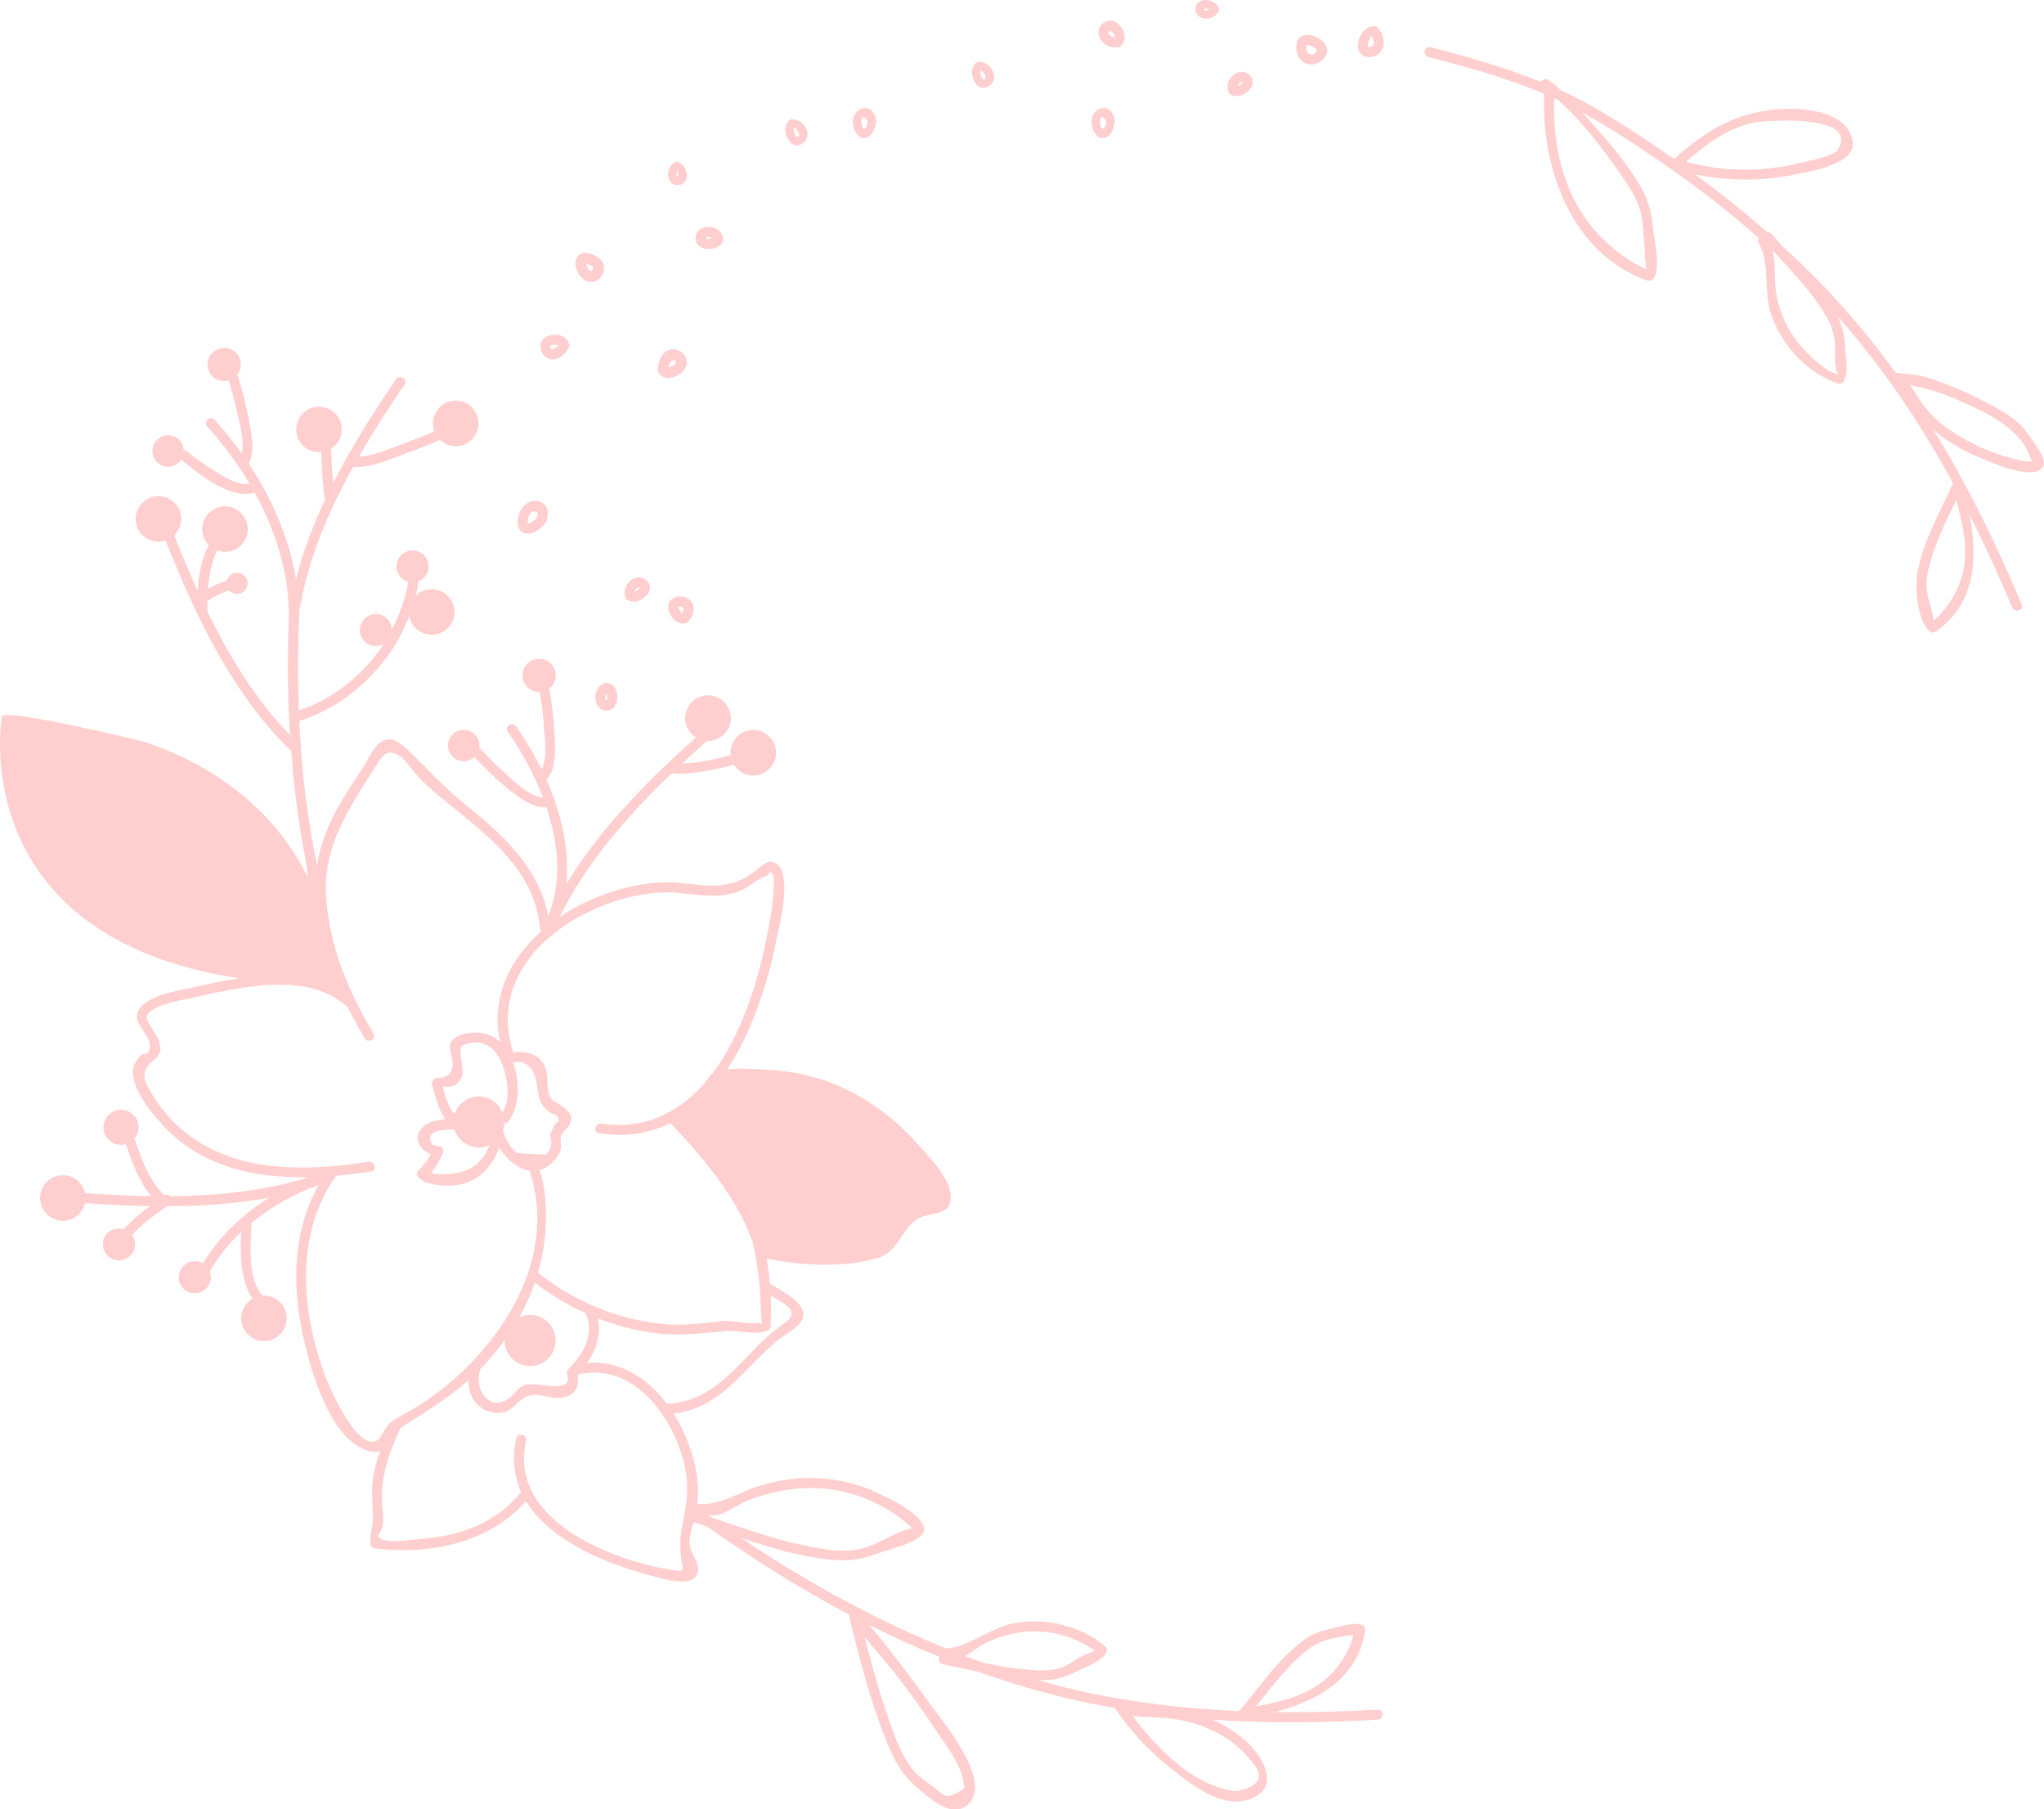 <?xml version="1.0" encoding="UTF-8" standalone="no"?><svg xmlns="http://www.w3.org/2000/svg" xmlns:xlink="http://www.w3.org/1999/xlink" fill="#000000" height="227.6" preserveAspectRatio="xMidYMid meet" version="1" viewBox="0.0 0.0 257.2 227.6" width="257.2" zoomAndPan="magnify"><defs><clipPath id="a"><path d="M 0 0 L 257.199 0 L 257.199 227.648 L 0 227.648 Z M 0 0"/></clipPath></defs><g><g clip-path="url(#a)" id="change1_1"><path d="M 139.223 15.215 C 139.195 15.543 139.012 16.379 138.66 16.145 C 138.531 16.059 138.441 15.68 138.426 15.547 C 138.414 15.461 138.41 15.371 138.402 15.285 C 138.488 14.613 138.762 14.59 139.223 15.215 Z M 138.926 17.355 C 139.762 17.23 140.137 16.23 140.25 15.461 C 140.281 15.391 140.301 15.309 140.293 15.215 C 140.301 15.117 140.281 15.039 140.254 14.973 C 140.09 14.129 139.441 13.359 138.473 13.656 C 137.551 13.938 137.203 14.961 137.391 15.828 C 137.547 16.551 138.062 17.484 138.926 17.355 Z M 123.746 9.98 C 123.512 9.973 123.277 9.078 123.422 8.836 C 123.809 8.961 124.395 10.004 123.746 9.98 Z M 124.113 10.992 C 125.953 10.355 124.926 7.828 123.332 7.793 C 123.254 7.766 123.164 7.766 123.07 7.785 C 123.059 7.785 123.047 7.781 123.035 7.781 C 122.852 7.816 122.742 7.918 122.691 8.043 C 121.762 8.984 122.676 11.492 124.113 10.992 Z M 74.609 33.891 C 74.332 34.539 73.84 33.523 73.742 33.199 C 73.875 33.223 74.051 33.262 74.156 33.309 C 74.434 33.426 74.746 33.566 74.609 33.891 Z M 75.176 35.242 C 76.047 34.676 76.328 33.441 75.594 32.656 C 75.141 32.176 74.227 31.75 73.496 31.828 C 73.402 31.809 73.309 31.82 73.207 31.855 C 73.203 31.855 73.203 31.855 73.203 31.855 C 73.199 31.855 73.195 31.859 73.195 31.859 C 73.141 31.879 73.09 31.891 73.039 31.926 C 71.34 33.07 73.406 36.391 75.176 35.242 Z M 89.258 29.797 C 89.336 29.812 89.473 29.898 89.586 29.996 C 89.355 30.07 88.973 30.059 88.824 29.984 C 88.961 29.77 89.023 29.75 89.258 29.797 Z M 90.977 30.203 C 90.98 30.172 90.973 30.145 90.973 30.113 C 90.988 30.035 90.992 29.957 90.977 29.867 C 90.621 27.973 87.16 28.133 87.555 30.266 C 87.828 31.73 90.738 31.648 90.977 30.203 Z M 156.195 10.301 C 156.531 10.262 156.312 10.449 156.156 10.574 C 156.055 10.66 155.949 10.742 155.832 10.801 C 155.805 10.812 155.77 10.82 155.738 10.828 C 155.801 10.605 155.988 10.328 156.195 10.301 Z M 154.738 11.824 C 154.746 11.836 154.762 11.836 154.77 11.84 C 154.863 11.926 154.965 11.977 155.074 11.992 C 156.41 12.535 158.496 10.684 157.289 9.484 C 155.98 8.188 154.047 9.906 154.531 11.383 C 154.52 11.535 154.578 11.691 154.738 11.824 Z M 109.188 15.215 C 109.164 15.543 108.98 16.379 108.629 16.145 C 108.5 16.059 108.41 15.68 108.391 15.547 C 108.383 15.461 108.375 15.371 108.367 15.285 C 108.457 14.613 108.73 14.59 109.188 15.215 Z M 108.895 17.355 C 109.73 17.23 110.105 16.23 110.219 15.461 C 110.25 15.391 110.266 15.309 110.262 15.215 C 110.266 15.117 110.25 15.039 110.219 14.973 C 110.055 14.129 109.406 13.359 108.438 13.656 C 107.52 13.938 107.172 14.961 107.359 15.828 C 107.512 16.551 108.031 17.484 108.895 17.355 Z M 140.055 4.137 C 140.137 4.242 140.258 4.562 140.324 4.691 C 139.961 4.676 139.395 4.406 139.48 4.098 C 139.594 3.68 139.887 3.922 140.055 4.137 Z M 140.594 5.949 C 140.719 5.973 140.859 5.949 141.004 5.844 C 141.027 5.824 141.031 5.801 141.055 5.781 C 141.098 5.742 141.129 5.699 141.16 5.652 C 142.301 4.422 140.508 1.789 138.965 2.805 C 137.184 3.973 138.906 6.281 140.594 5.949 Z M 151.566 1.117 C 151.699 1.012 151.992 1.129 152.168 1.176 C 152.086 1.234 151.996 1.285 151.953 1.293 C 151.75 1.41 151.605 1.34 151.52 1.078 C 151.488 1.141 151.504 1.152 151.566 1.117 Z M 153.234 1.562 C 153.344 1.477 153.414 1.348 153.391 1.152 C 153.391 1.145 153.383 1.137 153.383 1.129 C 153.379 1.016 153.34 0.918 153.273 0.84 C 152.777 -0.156 150.762 -0.406 150.465 0.832 C 150.059 2.516 152.559 2.848 153.234 1.562 Z M 165.648 6.223 C 165.785 6.504 165.402 6.844 165.031 6.844 C 164.367 6.844 164.32 6.129 164.426 5.621 C 164.504 5.66 164.742 5.688 164.867 5.73 C 165.086 5.812 165.539 6 165.648 6.223 Z M 164.434 8.027 C 165.484 8.383 166.855 7.605 166.996 6.465 C 167.176 5.02 164.371 3.621 163.426 4.828 C 163.402 4.852 163.379 4.871 163.355 4.898 C 163.344 4.922 163.32 4.93 163.309 4.949 C 163.289 4.98 163.289 5.012 163.277 5.039 C 163.27 5.062 163.254 5.078 163.242 5.102 C 163.234 5.133 163.238 5.16 163.23 5.191 C 163.227 5.203 163.227 5.215 163.223 5.223 C 162.926 6.316 163.266 7.633 164.434 8.027 Z M 172.789 5.699 C 172.715 5.809 172.289 6.02 172.168 5.906 C 171.941 5.707 172.398 4.758 172.621 4.562 C 172.711 4.723 172.824 5.02 172.844 5.176 C 172.867 5.344 172.891 5.551 172.789 5.699 Z M 173.43 3.59 C 173.363 3.453 173.234 3.344 173.031 3.305 C 173.004 3.301 172.98 3.312 172.957 3.309 C 172.895 3.301 172.84 3.309 172.781 3.32 C 171.133 3.336 169.98 6.43 171.719 7.086 C 172.699 7.461 173.887 6.785 174.09 5.777 C 174.219 5.129 173.98 4.102 173.43 3.59 Z M 84.832 45.332 C 85.27 45.488 84.98 45.766 84.746 45.938 C 84.629 46.027 84.266 46.152 84.137 46.215 C 84.172 45.836 84.465 45.199 84.832 45.332 Z M 82.902 46.938 C 84.09 48.613 87.355 46.512 86.191 44.758 C 85.613 43.895 84.371 43.629 83.598 44.371 C 83.133 44.824 82.719 45.746 82.801 46.473 C 82.766 46.613 82.785 46.773 82.902 46.938 Z M 85.805 77.156 C 85.785 77.141 85.766 77.129 85.75 77.086 C 85.676 76.906 85.457 76.777 85.422 76.566 C 85.379 76.309 85.344 76.277 85.684 76.328 C 86.203 76.402 86.039 76.848 85.805 77.156 Z M 84.344 75.566 C 83.48 76.59 84.891 78.77 86.18 78.406 C 86.227 78.402 86.273 78.391 86.32 78.371 C 86.344 78.363 86.367 78.367 86.391 78.355 C 86.438 78.332 86.465 78.301 86.5 78.27 C 86.508 78.266 86.512 78.262 86.52 78.258 C 86.527 78.254 86.531 78.246 86.535 78.238 C 86.566 78.211 86.594 78.188 86.617 78.156 C 87.324 77.445 87.617 76.254 86.816 75.477 C 86.18 74.855 84.934 74.871 84.344 75.566 Z M 80.34 73.898 C 80.676 73.855 80.453 74.047 80.297 74.176 C 80.195 74.258 80.094 74.34 79.973 74.398 C 79.949 74.41 79.914 74.422 79.879 74.426 C 79.941 74.203 80.133 73.926 80.34 73.898 Z M 78.883 75.422 C 78.891 75.43 78.902 75.43 78.91 75.438 C 79.004 75.523 79.105 75.574 79.219 75.59 C 80.551 76.133 82.641 74.277 81.434 73.082 C 80.125 71.785 78.191 73.504 78.672 74.98 C 78.664 75.133 78.723 75.289 78.883 75.422 Z M 66.422 65.426 C 66.469 65.074 66.609 64.684 66.895 64.461 C 67.457 64.023 67.863 64.527 67.555 65.105 C 67.371 65.328 67.168 65.531 66.914 65.676 C 66.488 65.914 66.348 65.969 66.422 65.426 Z M 68.543 65.898 C 68.551 65.887 68.551 65.875 68.559 65.863 C 68.586 65.832 68.617 65.809 68.641 65.77 C 69.18 64.82 69.066 63.465 67.871 63.086 C 66.852 62.766 65.852 63.441 65.434 64.348 C 65.082 65.117 64.875 66.441 65.754 66.965 C 66.711 67.531 67.973 66.633 68.543 65.898 Z M 69.809 43.371 C 69.922 43.363 70.156 43.418 70.285 43.422 C 70.191 43.547 70.074 43.664 69.973 43.742 C 69.816 43.859 69.055 44.156 69.258 43.562 C 69.309 43.41 69.691 43.379 69.809 43.371 Z M 69.695 45.211 C 70.355 45.133 71.203 44.523 71.496 43.84 C 71.605 43.738 71.668 43.59 71.645 43.383 C 71.637 43.352 71.617 43.328 71.609 43.297 C 71.605 43.27 71.594 43.246 71.582 43.219 C 71.176 41.668 68.277 41.73 68.012 43.363 C 67.855 44.328 68.715 45.32 69.695 45.211 Z M 100.262 17.207 C 100.027 17.199 99.789 16.309 99.934 16.062 C 100.32 16.188 100.906 17.23 100.262 17.207 Z M 100.629 18.219 C 102.469 17.582 101.441 15.055 99.844 15.02 C 99.766 14.992 99.676 14.992 99.586 15.012 C 99.574 15.012 99.562 15.008 99.551 15.012 C 99.367 15.043 99.258 15.145 99.203 15.27 C 98.277 16.211 99.188 18.719 100.629 18.219 Z M 85.316 22.16 C 85.223 22.363 85.027 21.734 85.195 21.484 C 85.27 21.629 85.363 22.062 85.316 22.16 Z M 85.652 23.23 C 86.855 22.871 86.496 20.824 85.457 20.434 C 85.348 20.344 85.195 20.301 85.012 20.367 C 85.008 20.371 85.004 20.375 85 20.375 C 84.891 20.402 84.805 20.461 84.746 20.539 C 83.562 21.332 83.996 23.723 85.652 23.23 Z M 76.348 88.074 C 76.125 88.051 76.121 87.809 76.145 87.656 C 76.152 87.586 76.238 87.441 76.328 87.324 C 76.34 87.363 76.352 87.383 76.363 87.441 C 76.391 87.578 76.457 87.941 76.348 88.074 Z M 76.672 89.336 C 78.102 89.016 77.973 86.125 76.531 85.922 C 76.516 85.918 76.5 85.926 76.484 85.926 C 76.398 85.902 76.301 85.898 76.195 85.922 C 74.293 86.32 74.539 89.812 76.672 89.336 Z M 255.262 58.039 C 254.531 58.039 253.734 57.801 253.027 57.617 C 251.047 57.094 249.117 56.301 247.324 55.309 C 245.402 54.246 243.562 52.934 242.203 51.191 C 241.426 50.195 240.961 49.27 240.312 48.445 C 242.523 48.871 244.492 49.469 246.793 50.5 C 250.172 52.016 254.352 53.945 255.574 57.805 C 255.633 57.984 255.75 58.059 255.805 58.078 C 255.746 58.062 255.598 58.039 255.262 58.039 Z M 246.676 73.109 C 246.141 74.629 245.285 76.039 244.188 77.223 C 243.922 77.508 243.629 77.852 243.301 78.078 C 243.285 77.633 243.02 76.555 243 76.477 C 242.809 75.789 242.559 75.062 242.465 74.355 C 242.262 72.832 242.664 71.406 243.121 69.953 C 243.902 67.48 245.062 65.227 246.145 62.914 C 247.086 66.246 247.859 69.727 246.676 73.109 Z M 231.559 47.008 C 230.129 47.363 227.09 44.125 226.379 43.27 C 224.934 41.547 224.012 39.469 223.574 37.266 C 223.16 35.18 223.523 33.363 223.051 31.543 C 223.176 31.66 223.301 31.773 223.426 31.891 C 225.328 33.98 227.281 35.992 228.895 38.379 C 229.867 39.809 230.684 41.188 230.867 42.914 C 230.965 43.824 230.629 47.238 231.559 47.008 Z M 231.23 18.848 C 230.684 19.707 227.336 20.289 226.297 20.543 C 224.609 20.953 222.875 21.211 221.141 21.312 C 218.09 21.492 215.09 21.117 212.148 20.359 C 214.707 18.129 217.352 16.094 220.781 15.414 C 222.363 15.102 234.117 14.348 231.23 18.848 Z M 203.988 22.012 C 205.246 23.789 206.371 25.566 206.645 27.754 C 206.781 28.879 206.863 30.016 206.934 31.148 C 206.957 31.453 207.012 33.207 207.168 33.883 C 207.141 33.867 207.129 33.867 207.098 33.852 C 206.629 33.609 206.156 33.387 205.695 33.125 C 204.125 32.223 202.695 31.09 201.434 29.793 C 196.867 25.098 195.367 18.746 195.566 12.371 C 195.715 12.438 195.867 12.496 196.016 12.566 C 199.078 15.188 201.848 18.984 203.988 22.012 Z M 255.047 54.41 C 253.891 52.812 252.105 51.773 250.398 50.855 C 248.129 49.633 245.727 48.605 243.301 47.73 C 241.57 47.109 240.297 47.117 238.516 46.863 C 236.387 43.922 234.105 41.07 231.645 38.336 C 229.344 35.777 226.891 33.371 224.367 31.039 C 223.879 30.508 223.387 29.973 222.918 29.426 C 222.891 29.395 222.863 29.383 222.836 29.359 C 222.832 29.355 222.828 29.355 222.824 29.352 C 222.762 29.305 222.703 29.266 222.641 29.246 C 222.633 29.246 222.621 29.246 222.613 29.242 C 222.555 29.23 222.496 29.219 222.434 29.227 C 222.422 29.23 222.41 29.227 222.395 29.227 C 219.48 26.648 216.43 24.23 213.285 21.934 C 217.336 22.77 221.484 22.84 225.582 21.996 C 227.523 21.602 233.734 20.754 233.109 17.637 C 232.332 13.754 226.305 13.488 223.438 13.758 C 218.145 14.258 214.57 16.527 210.676 19.973 C 210.645 19.965 210.621 19.973 210.594 19.965 C 210.496 19.898 210.406 19.824 210.309 19.758 C 205.922 16.727 201.316 13.625 196.457 11.379 C 195.922 10.887 195.371 10.422 194.785 10.043 C 194.422 9.805 194.078 10.012 193.934 10.316 C 189.43 8.492 184.723 7.156 180.031 5.934 C 179.246 5.73 178.91 6.949 179.695 7.152 C 184.598 8.43 189.625 9.801 194.309 11.82 C 193.883 21.047 197.773 32.016 207.332 35.309 C 207.547 35.383 207.785 35.289 207.945 35.145 C 209.105 34.094 208.129 30.078 208.008 28.754 C 207.801 26.578 207.352 24.941 206.188 23.035 C 204.422 20.145 202.152 17.52 199.879 15.027 C 199.629 14.75 199.367 14.457 199.109 14.168 C 202.754 16.176 206.273 18.504 209.672 20.852 C 213.73 23.656 217.621 26.699 221.324 29.953 C 221.207 30.145 221.18 30.387 221.305 30.598 C 222.738 32.996 221.906 36.602 222.805 39.355 C 223.438 41.285 224.465 43.066 225.836 44.566 C 227.289 46.156 229.223 47.59 231.301 48.254 C 231.492 48.316 231.785 48.258 231.914 48.094 C 232.719 47.062 232.242 44.918 232.18 43.727 C 232.098 42.23 231.859 41.066 231.207 39.766 C 236.918 46.211 241.668 53.289 245.746 60.773 C 245.734 60.785 245.73 60.805 245.723 60.816 C 244.133 64.465 242.062 67.898 241.297 71.879 C 240.914 73.852 241.219 78.203 242.906 79.488 C 243.066 79.613 243.379 79.605 243.543 79.488 C 248.641 75.914 248.895 70.211 247.836 64.773 C 249.754 68.574 251.539 72.453 253.184 76.402 C 253.492 77.145 254.715 76.816 254.402 76.066 C 251.219 68.426 247.582 61.035 243.281 54.051 C 243.406 54.164 243.523 54.289 243.652 54.395 C 245.523 55.883 247.66 57.02 249.879 57.895 C 251.02 58.348 256.477 60.699 257.172 58.473 C 257.469 57.508 255.566 55.137 255.047 54.41 Z M 156.723 220.719 C 157.641 221.797 160.398 224.156 155.953 225.27 C 155.348 225.422 154.258 225.133 153.656 224.953 C 149.219 223.633 145.344 219.633 142.52 215.836 C 143.082 215.949 143.68 215.988 144.449 216 C 147.16 216.047 149.809 216.414 152.289 217.566 C 153.887 218.309 155.574 219.367 156.723 220.719 Z M 163.137 208.766 C 164.332 207.633 165.484 206.688 167.074 206.258 C 167.848 206.055 168.66 205.91 169.445 205.781 C 169.648 205.746 169.98 205.742 170.266 205.707 C 170.195 206.027 170.137 206.359 170.039 206.617 C 169.52 207.969 168.746 209.227 167.777 210.301 C 165.23 213.113 161.613 214.012 158.031 214.668 C 159.664 212.645 161.215 210.578 163.137 208.766 Z M 113.203 211.266 C 114.828 213.418 116.418 215.605 117.895 217.863 C 118.988 219.539 120.945 221.977 121.184 224.027 C 121.309 225.129 121.746 224.797 120.355 225.566 C 118.898 226.375 118.621 225.66 117.387 224.75 C 116.32 223.961 115.305 223.293 114.539 222.207 C 113.039 220.074 112.207 217.395 111.387 214.949 C 110.387 211.973 109.566 208.949 108.793 205.914 C 110.223 207.746 111.867 209.496 113.203 211.266 Z M 123.879 206.766 C 126.5 205.473 129.473 204.898 132.371 205.402 C 133.957 205.68 135.508 206.27 136.883 207.105 C 137.121 207.25 137.5 207.43 137.77 207.641 C 137.551 207.703 137.297 207.895 137.133 207.934 C 135.84 208.242 134.715 209.434 133.414 209.84 C 131.824 210.34 129.934 210.105 128.301 209.945 C 126.789 209.797 125.32 209.516 123.863 209.199 C 123.051 208.914 122.234 208.637 121.43 208.332 C 122.254 207.898 123.098 207.148 123.879 206.766 Z M 85.691 195.922 C 85.812 197.238 86.5 197.816 84.508 197.492 C 76.699 196.234 63.957 191.145 66.195 181.254 C 66.375 180.461 65.156 180.121 64.977 180.914 C 64.395 183.484 64.691 185.723 65.574 187.68 C 63.461 190.348 60.578 192.023 57.297 192.887 C 55.746 193.297 54.141 193.527 52.539 193.645 C 51.438 193.723 48.98 194.121 48.02 193.617 C 47.164 193.168 47.844 193.168 48.109 192.074 C 48.375 190.973 48.078 189.742 48.055 188.625 C 47.988 185.379 49.059 182.586 50.367 179.68 C 50.441 179.621 50.504 179.551 50.586 179.5 C 53.5 177.652 56.352 175.938 58.938 173.645 C 58.914 175.641 60.004 177.48 62.324 177.723 C 63.926 177.887 64.461 177.082 65.539 176.145 C 67.254 174.652 68.992 176.215 70.973 175.777 C 71.883 175.578 72.488 175.09 72.707 174.156 C 72.809 173.73 72.695 173.375 72.688 172.957 C 72.688 172.941 72.684 172.941 72.684 172.926 C 79.398 171.332 84.23 177.633 85.914 183.457 C 86.801 186.523 86.496 188.891 85.84 191.938 C 85.535 193.355 85.562 194.504 85.691 195.922 Z M 47.547 181.145 C 45.145 182.754 41.73 175.18 41.027 173.352 C 37.91 165.227 37.012 155.312 42.305 147.906 C 43.789 147.773 45.266 147.59 46.703 147.367 C 47.504 147.242 47.164 146.023 46.367 146.148 C 37.746 147.488 27.918 147.637 21.434 140.703 C 20.621 139.836 19.898 138.887 19.273 137.875 C 18.352 136.387 17.504 135.047 18.98 133.68 C 19.91 132.82 20.402 132.688 20.07 131.16 C 19.887 130.309 18.395 128.57 18.457 127.984 C 18.621 126.398 23.555 125.691 24.926 125.375 C 30.535 124.09 39.156 122.207 43.785 126.773 C 44.449 128.098 45.152 129.395 45.902 130.637 C 46.32 131.332 47.414 130.695 46.992 129.996 C 46.266 128.797 45.586 127.559 44.953 126.293 C 44.934 126.184 44.891 126.078 44.793 125.977 C 44.793 125.977 44.789 125.977 44.789 125.977 C 42.789 121.887 41.363 117.48 41.043 112.941 C 40.586 106.531 43.836 101.812 47.125 96.645 C 48.023 95.234 48.637 93.965 50.324 95.145 C 51.062 95.656 51.641 96.59 52.227 97.266 C 53.859 99.133 55.84 100.609 57.762 102.172 C 62.574 106.082 67.34 110.211 67.938 116.781 C 67.953 116.934 68.02 117.051 68.102 117.145 C 64.102 120.695 61.746 125.574 62.922 131.086 C 62.367 130.559 61.711 130.172 60.961 130 C 59.805 129.734 57.449 129.914 56.75 131.109 C 56.328 131.832 56.867 132.645 56.945 133.422 C 57.039 134.387 56.832 135.191 55.793 135.531 C 55.367 135.672 55.086 135.492 54.648 135.73 C 54.402 135.859 54.285 136.18 54.355 136.441 C 54.734 137.844 55.164 139.543 56 140.797 C 54.773 140.895 53.602 141.211 52.977 142.039 C 51.953 143.402 52.949 144.688 54.23 145.215 C 53.805 145.945 53.332 146.633 52.66 147.18 C 52.441 147.359 52.438 147.719 52.562 147.945 C 53.25 149.199 56.168 149.227 57.32 149.094 C 60.188 148.773 61.891 146.82 62.844 144.367 C 63.695 145.793 65.105 147.059 66.633 147.266 C 70.512 158.887 62.238 170.648 52.926 176.68 C 51.898 177.348 50.754 177.871 49.727 178.547 C 49.617 178.566 49.527 178.637 49.445 178.738 C 49.34 178.812 49.23 178.875 49.129 178.953 C 48.516 179.426 47.969 180.863 47.547 181.145 Z M 39.758 112.738 C 39.758 112.754 39.758 112.77 39.758 112.785 C 39.754 112.777 39.754 112.766 39.75 112.758 C 39.754 112.754 39.754 112.746 39.758 112.738 Z M 63.25 142.281 C 63.371 141.965 63.445 141.633 63.465 141.289 C 63.633 141.324 63.816 141.281 63.969 141.09 C 65.371 139.328 65.496 136.156 64.543 133.637 C 64.793 133.59 65.047 133.562 65.281 133.586 C 67.18 133.773 67.488 135.668 67.695 137.316 C 67.852 138.582 68.176 139.137 69.164 139.918 C 69.516 140.191 70.121 140.199 70.246 140.688 C 70.426 141.379 69.98 140.98 69.727 141.617 C 69.586 141.969 69.359 142.348 69.207 142.703 C 69.145 142.859 69.312 143.023 69.277 143.16 C 69.52 143.867 69.324 144.566 68.699 145.254 C 67.512 145.191 66.324 145.129 65.137 145.066 C 64.355 144.656 63.578 143.27 63.359 142.441 C 63.34 142.367 63.285 142.336 63.25 142.281 Z M 58.066 131.637 C 58.465 131.211 59.652 131.113 60.172 131.156 C 61.836 131.297 62.754 132.68 63.285 134.133 C 63.879 135.762 64.254 138.355 63.227 139.945 C 62.598 138.379 60.855 137.551 59.234 138.094 C 58.23 138.434 57.512 139.227 57.211 140.164 C 56.383 139.336 56.035 137.926 55.727 136.703 C 56.211 136.66 56.773 136.793 57.238 136.527 C 57.652 136.285 57.918 135.941 58.098 135.496 C 58.512 134.461 57.625 132.109 58.066 131.637 Z M 55.719 145.148 C 55.891 144.828 55.762 144.281 55.34 144.223 C 55.148 144.191 54.434 144.094 54.34 143.922 C 53.34 142.121 56.051 142.133 56.711 142.098 C 56.875 142.09 57.039 142.109 57.203 142.109 C 57.207 142.129 57.207 142.145 57.215 142.164 C 57.781 143.848 59.602 144.754 61.285 144.188 C 61.406 144.145 61.512 144.086 61.625 144.031 C 60.422 147.008 58.309 147.852 54.859 147.684 C 54.637 147.672 54.43 147.582 54.223 147.5 C 54.863 147.039 55.352 145.816 55.719 145.148 Z M 83.09 112.281 C 86.273 112.105 89.391 113.234 92.535 112.289 C 94.016 111.848 95.082 110.703 96.445 110.168 C 96.969 109.961 96.645 109.52 97.098 109.863 C 97.562 110.223 97.34 111.258 97.336 111.812 C 97.336 112.156 97.309 112.488 97.281 112.832 C 97.145 114.461 96.844 116.086 96.527 117.688 C 95.539 122.648 94.047 127.625 91.586 132.062 C 90.988 133.141 90.324 134.16 89.602 135.109 C 89.543 135.145 89.484 135.18 89.434 135.242 C 89.414 135.262 89.398 135.285 89.379 135.309 C 89.371 135.316 89.359 135.328 89.352 135.34 C 89.027 135.727 88.68 136.172 88.312 136.645 C 85.109 140.098 80.898 142.148 75.695 141.34 C 74.898 141.215 74.555 142.434 75.359 142.559 C 78.82 143.098 81.801 142.562 84.355 141.281 C 88.395 145.52 92.773 150.656 94.727 156.309 C 95.07 157.848 95.328 159.406 95.496 160.973 C 95.641 162.344 95.738 163.719 95.742 165.098 C 95.758 165.344 95.773 165.59 95.789 165.836 C 95.906 166.598 95.816 166.766 95.516 166.34 C 94.816 166.73 91.973 166.078 91.105 166.168 C 88.43 166.457 86.031 166.816 83.344 166.547 C 77.734 165.992 72.27 163.719 67.863 160.227 C 67.805 160.18 67.738 160.156 67.676 160.133 C 68.016 158.957 68.297 157.766 68.461 156.535 C 68.863 153.52 68.84 150.148 67.918 147.195 C 67.922 147.191 67.926 147.195 67.93 147.191 C 69.098 146.832 70.238 145.762 70.566 144.562 C 70.703 144.047 70.453 143.449 70.555 143.027 C 70.742 142.25 71.562 141.965 71.758 141.285 C 71.977 140.523 71.914 140.23 71.328 139.641 C 70.207 138.516 69.18 138.848 68.941 137.012 C 68.824 136.117 68.93 135.129 68.602 134.27 C 67.949 132.57 66.223 132.172 64.59 132.379 C 62.082 124.863 66.691 118.551 73.293 115.105 C 76.293 113.535 79.695 112.469 83.09 112.281 Z M 71.352 172.852 C 72.242 175.531 67.383 173.738 65.996 174.227 C 65.18 174.516 64.832 175.285 64.203 175.785 C 61.703 177.766 59.578 174.902 60.418 172.32 C 60.43 172.289 60.422 172.266 60.43 172.234 C 61.547 171.098 62.574 169.883 63.504 168.598 C 63.5 168.953 63.539 169.309 63.66 169.664 C 64.223 171.348 66.047 172.25 67.727 171.688 C 69.41 171.117 70.316 169.297 69.75 167.613 C 69.184 165.934 67.363 165.027 65.68 165.594 C 65.559 165.633 65.453 165.695 65.344 165.746 C 66.121 164.348 66.785 162.887 67.305 161.371 C 69.258 162.879 71.387 164.156 73.633 165.176 C 74.941 167.691 73.375 170.43 71.516 172.234 C 71.359 172.387 71.285 172.641 71.352 172.852 Z M 99.539 164.883 C 99.863 165.879 98.758 166.363 98.129 166.852 C 96.957 167.754 95.945 168.664 94.906 169.746 C 91.707 173.098 88.809 176.387 83.914 176.598 C 81.469 173.348 77.992 171.09 73.863 171.457 C 75.055 169.793 75.676 167.777 75.211 165.84 C 77.48 166.727 79.852 167.363 82.277 167.688 C 85.328 168.094 88.164 167.754 91.191 167.457 C 92.793 167.301 95.16 168.039 96.668 167.348 C 96.871 167.254 96.973 167.008 96.98 166.801 C 97.035 165.555 97.035 164.285 96.977 163.012 C 97.832 163.484 99.355 164.305 99.539 164.883 Z M 90.344 190.562 C 91.551 190.305 92.91 189.223 94.098 188.762 C 95.141 188.355 96.207 188.023 97.293 187.762 C 100.652 186.961 104.148 186.992 107.457 188.012 C 109.711 188.703 111.859 189.828 113.703 191.305 C 114.094 191.613 114.469 191.945 114.824 192.297 C 114.781 192.289 114.738 192.285 114.691 192.293 C 112.605 192.711 110.621 194.23 108.523 194.789 C 106.242 195.395 103.785 194.926 101.508 194.477 C 97.398 193.672 93.562 192.23 89.645 190.941 C 89.496 190.836 89.34 190.73 89.191 190.621 C 89.586 190.641 89.977 190.637 90.344 190.562 Z M 173.355 215.066 C 169.031 215.324 164.711 215.438 160.398 215.383 C 165.719 213.973 170.82 211.27 171.766 205.184 C 171.809 204.906 171.738 204.613 171.477 204.469 C 170.539 203.945 168.668 204.637 167.723 204.828 C 166.156 205.148 165.051 205.539 163.77 206.535 C 160.68 208.934 158.57 212.137 156.078 215.066 C 156 215.113 155.934 215.18 155.898 215.258 C 148.793 214.945 141.723 214.109 134.734 212.453 C 133.375 212.129 132.039 211.734 130.695 211.355 C 130.898 211.359 131.102 211.371 131.305 211.367 C 132.855 211.332 134.008 211.004 135.367 210.312 C 136.473 209.754 138.762 209.023 139.266 207.762 C 139.344 207.566 139.254 207.281 139.102 207.148 C 137.441 205.66 135.191 204.699 133.031 204.254 C 131.18 203.867 129.277 203.867 127.418 204.23 C 124.59 204.781 121.801 207.258 119.047 207.367 C 109.988 203.699 101.391 198.945 93.25 193.461 C 96.773 194.633 100.309 195.727 104.078 196.168 C 106.484 196.453 108.266 196.25 110.496 195.406 C 111.711 194.949 115.672 194.047 116.199 192.777 C 117.02 190.793 111.172 188.129 109.953 187.594 C 107.113 186.352 104.008 185.785 100.91 185.957 C 99.117 186.055 97.336 186.383 95.613 186.902 C 92.945 187.707 90.57 189.48 87.73 189.176 C 87.824 188.387 87.871 187.594 87.812 186.785 C 87.641 184.34 86.895 181.934 85.828 179.734 C 85.512 179.078 85.152 178.434 84.762 177.816 C 90.59 177.18 93.34 172.484 97.629 168.793 C 98.574 167.98 100.883 166.938 101.086 165.516 C 101.324 163.797 98.223 162.332 97.16 161.656 C 97.062 161.598 96.969 161.57 96.875 161.566 C 96.789 160.484 96.652 159.402 96.477 158.328 C 100.895 159.215 106.211 159.535 110.547 158.227 C 113.355 157.375 113.449 153.895 116.254 152.988 C 117.766 152.496 119.516 152.797 119.633 150.73 C 119.766 148.32 116.668 145.258 115.172 143.602 C 112.715 140.879 109.68 138.57 106.371 136.984 C 103.359 135.543 100.059 134.754 96.727 134.586 C 95.32 134.516 93.25 134.301 91.508 134.547 C 94.707 129.699 96.633 123.512 97.699 118.25 C 98.094 116.301 100.148 108.617 96.883 108.379 C 96.668 108.359 96.574 108.523 96.398 108.57 C 96.008 108.676 94.715 109.91 94.047 110.277 C 93.039 110.836 92.16 111.133 91.055 111.309 C 88.691 111.691 86.383 110.973 84.016 110.988 C 80.426 111.012 76.84 112.012 73.609 113.535 C 72.496 114.062 71.434 114.676 70.426 115.352 C 73.73 108.602 79.008 102.57 84.566 97.258 C 85.125 97.387 85.777 97.336 86.312 97.301 C 88.348 97.172 90.363 96.723 92.34 96.199 C 92.344 96.203 92.348 96.207 92.348 96.215 C 93.188 97.555 94.957 97.965 96.301 97.125 C 97.645 96.285 98.055 94.516 97.215 93.176 C 96.375 91.828 94.605 91.422 93.262 92.262 C 92.297 92.863 91.828 93.941 91.941 95 C 90.094 95.492 88.211 95.918 86.312 96.035 C 86.168 96.047 85.992 96.055 85.828 96.066 C 86.875 95.09 87.926 94.129 88.973 93.203 C 89.531 93.227 90.102 93.09 90.609 92.773 C 91.953 91.934 92.363 90.164 91.523 88.82 C 90.684 87.477 88.914 87.066 87.57 87.906 C 86.227 88.746 85.82 90.516 86.66 91.859 C 86.898 92.242 87.215 92.539 87.574 92.762 C 81.613 98.086 75.48 104.246 71.25 111.215 C 71.707 106.84 70.605 102.258 68.754 98.082 C 70.102 96.66 69.852 93.977 69.762 92.203 C 69.668 90.391 69.457 88.578 69.156 86.789 C 69.145 86.727 69.117 86.684 69.094 86.633 C 69.801 86.105 70.141 85.184 69.844 84.301 C 69.473 83.199 68.281 82.605 67.18 82.977 C 66.078 83.348 65.488 84.539 65.855 85.641 C 66.16 86.551 67.027 87.074 67.938 87.039 C 67.938 87.066 67.93 87.094 67.934 87.125 C 68.168 88.508 68.332 89.902 68.438 91.297 C 68.539 92.672 68.934 95.344 68.145 96.777 C 67.203 94.852 66.117 93.031 64.969 91.395 C 64.504 90.73 63.41 91.363 63.879 92.031 C 65.578 94.453 67.168 97.309 68.324 100.332 C 66.551 100.176 64.531 98.148 63.414 97.137 C 62.402 96.223 61.426 95.262 60.512 94.246 C 60.445 94.172 60.367 94.117 60.293 94.086 C 60.34 93.781 60.34 93.469 60.234 93.156 C 59.887 92.117 58.762 91.559 57.723 91.906 C 56.684 92.258 56.125 93.383 56.473 94.422 C 56.824 95.457 57.949 96.016 58.984 95.668 C 59.266 95.574 59.5 95.418 59.703 95.23 C 60.938 96.59 62.27 97.883 63.691 99.043 C 65.059 100.16 66.875 101.645 68.766 101.574 C 70.289 106.121 70.73 110.953 68.984 115.254 C 67.801 108.965 63.109 104.883 58.203 100.91 C 55.625 98.824 53.613 96.465 51.219 94.246 C 50.324 93.422 49.309 92.605 48.109 93.246 C 47.02 93.828 46.371 95.473 45.75 96.438 C 44.672 98.109 43.543 99.746 42.566 101.48 C 41.25 103.824 40.262 106.273 39.898 108.91 C 39.164 105.305 38.598 101.668 38.207 98.008 C 37.945 95.582 37.785 93.148 37.668 90.715 C 43.969 88.672 49.129 83.676 51.5 77.5 C 51.598 78.047 51.855 78.57 52.273 78.996 C 53.383 80.125 55.199 80.141 56.332 79.031 C 57.461 77.922 57.477 76.105 56.367 74.977 C 55.258 73.848 53.441 73.828 52.312 74.938 C 52.434 74.449 52.535 73.957 52.621 73.457 C 52.641 73.344 52.625 73.238 52.594 73.145 C 53.406 72.852 53.984 72.086 53.945 71.176 C 53.895 70.055 52.945 69.191 51.828 69.242 C 50.711 69.289 49.844 70.238 49.895 71.355 C 49.934 72.254 50.562 72.965 51.383 73.191 C 51.016 75.309 50.285 77.32 49.305 79.199 C 49.27 78.156 48.461 77.289 47.398 77.242 C 46.281 77.191 45.332 78.055 45.281 79.172 C 45.23 80.289 46.094 81.238 47.215 81.289 C 47.613 81.309 47.969 81.18 48.289 80.996 C 45.773 84.855 42.012 87.867 37.621 89.371 C 37.457 85.074 37.488 80.773 37.688 76.473 C 37.742 76.402 37.789 76.316 37.809 76.203 C 38.832 70.184 41.359 64.285 44.438 58.73 C 44.441 58.734 44.445 58.734 44.449 58.734 C 46.781 58.871 49.168 57.727 51.316 56.945 C 52.688 56.449 54.043 55.91 55.391 55.352 C 56.328 56.234 57.773 56.406 58.902 55.68 C 60.234 54.824 60.621 53.051 59.762 51.719 C 58.906 50.387 57.133 50 55.801 50.855 C 54.637 51.605 54.195 53.051 54.672 54.293 C 53.449 54.793 52.223 55.277 50.98 55.727 C 49.199 56.375 47.113 57.348 45.152 57.465 C 46.973 54.293 48.949 51.238 50.918 48.359 C 51.379 47.684 50.285 47.051 49.828 47.719 C 47.055 51.77 44.262 56.164 41.914 60.766 C 41.793 59.332 41.707 57.898 41.656 56.461 C 41.668 56.453 41.68 56.449 41.688 56.441 C 43.02 55.586 43.406 53.812 42.551 52.48 C 41.691 51.148 39.918 50.762 38.586 51.617 C 37.254 52.477 36.867 54.25 37.723 55.582 C 38.324 56.516 39.375 56.973 40.41 56.871 C 40.484 58.723 40.598 60.57 40.785 62.414 C 40.801 62.566 40.867 62.68 40.949 62.773 C 39.391 66.066 38.102 69.445 37.246 72.883 C 36.43 67.742 34.23 62.73 31.312 58.328 C 32.145 56.691 31.609 54.383 31.293 52.691 C 30.961 50.926 30.516 49.172 29.98 47.453 C 29.945 47.34 29.883 47.254 29.812 47.188 C 30.379 46.5 30.488 45.516 29.98 44.73 C 29.352 43.75 28.051 43.469 27.074 44.098 C 26.098 44.727 25.812 46.027 26.441 47.004 C 26.953 47.801 27.91 48.105 28.777 47.859 C 29.172 49.129 29.512 50.418 29.801 51.715 C 30.121 53.141 30.805 55.414 30.434 57.059 C 29.355 55.551 28.195 54.117 26.984 52.793 C 26.434 52.191 25.539 53.09 26.09 53.688 C 28.043 55.824 29.855 58.246 31.398 60.848 C 29.809 61.148 27.68 59.664 26.5 58.918 C 25.457 58.258 24.441 57.535 23.488 56.754 C 23.367 56.652 23.238 56.617 23.109 56.609 C 23.09 56.285 23.02 55.961 22.828 55.664 C 22.234 54.742 21.008 54.477 20.086 55.07 C 19.164 55.664 18.898 56.891 19.492 57.812 C 20.086 58.734 21.312 59 22.234 58.406 C 22.473 58.254 22.664 58.051 22.812 57.824 C 25.043 59.664 29.012 62.91 32.047 61.977 C 34.891 67.133 36.633 72.93 36.297 78.645 C 36.293 78.695 36.309 78.738 36.316 78.785 C 36.172 83.348 36.211 87.914 36.492 92.473 C 32.246 88.102 28.879 82.641 26.113 76.961 C 26.113 76.957 26.113 76.957 26.113 76.953 C 26.098 76.547 26.094 76.086 26.098 75.609 C 26.934 75.039 27.859 74.609 28.816 74.273 C 29.039 74.523 29.359 74.695 29.723 74.719 C 30.457 74.766 31.094 74.211 31.145 73.473 C 31.191 72.738 30.637 72.102 29.898 72.051 C 29.262 72.012 28.723 72.434 28.555 73.02 C 27.73 73.301 26.918 73.641 26.164 74.066 C 26.289 72.387 26.629 70.621 27.336 69.254 C 28.148 69.547 29.082 69.484 29.867 68.98 C 31.199 68.121 31.582 66.348 30.727 65.016 C 29.871 63.684 28.094 63.297 26.762 64.152 C 25.43 65.012 25.043 66.785 25.902 68.117 C 26.008 68.285 26.133 68.438 26.266 68.574 C 25.375 70.238 24.98 72.348 24.867 74.328 C 23.805 71.984 22.832 69.637 21.926 67.34 C 22.895 66.41 23.102 64.895 22.348 63.727 C 21.492 62.395 19.715 62.008 18.383 62.863 C 17.051 63.723 16.668 65.496 17.523 66.828 C 18.246 67.953 19.621 68.391 20.832 67.988 C 24.512 77.289 29.25 87.355 36.508 94.328 C 36.555 94.371 36.602 94.391 36.648 94.418 C 36.742 95.613 36.812 96.812 36.941 98.008 C 37.273 101.156 37.727 104.297 38.305 107.406 C 38.508 108.488 38.691 109.402 38.699 110.309 C 34.832 102.383 27.555 96.543 18.605 93.461 C 17.605 93.113 0.422 89.008 0.23 90.164 C 0.227 90.184 -4.582 117.773 30.051 123.066 C 28.113 123.367 26.246 123.777 24.59 124.156 C 22.844 124.559 18.113 125.148 17.332 127.324 C 16.984 128.297 17.52 128.758 17.926 129.492 C 18.238 130.051 18.883 130.848 18.852 131.496 C 18.773 133.105 18.164 132.129 17.516 132.988 C 17.043 133.617 16.77 133.945 16.742 134.789 C 16.672 137.07 18.766 139.605 20.188 141.223 C 25.039 146.742 31.934 148.23 38.855 148.098 C 33.363 149.809 27.387 150.438 21.445 150.484 C 21.277 150.289 21.016 150.203 20.742 150.387 C 18.773 148.656 17.82 145.789 16.91 143.23 C 17.418 142.625 17.605 141.785 17.293 141.004 C 16.836 139.867 15.547 139.316 14.41 139.773 C 13.277 140.23 12.727 141.52 13.184 142.656 C 13.605 143.711 14.754 144.227 15.824 143.93 C 16.633 146.211 17.492 148.672 19.027 150.469 C 16.203 150.426 13.406 150.285 10.699 150.09 C 10.52 149.273 9.996 148.539 9.188 148.137 C 7.77 147.434 6.051 148.012 5.344 149.43 C 4.641 150.852 5.219 152.57 6.637 153.273 C 8.055 153.98 9.777 153.402 10.48 151.98 C 10.582 151.777 10.652 151.566 10.699 151.352 C 13.355 151.543 16.098 151.684 18.875 151.73 C 17.684 152.602 16.535 153.551 15.59 154.645 C 14.695 154.355 13.695 154.684 13.211 155.535 C 12.66 156.512 13.004 157.746 13.98 158.297 C 14.953 158.852 16.191 158.508 16.742 157.531 C 17.141 156.828 17.059 155.992 16.621 155.371 C 17.852 153.961 19.5 152.816 21 151.746 C 25.32 151.73 29.676 151.453 33.859 150.668 C 30.496 152.773 27.57 155.582 25.527 158.918 C 25.52 158.914 25.52 158.91 25.516 158.91 C 24.539 158.359 23.305 158.703 22.754 159.676 C 22.203 160.648 22.543 161.887 23.52 162.438 C 24.492 162.988 25.73 162.645 26.281 161.672 C 26.59 161.121 26.594 160.504 26.383 159.957 C 27.457 158.125 28.785 156.441 30.348 154.969 C 30.211 157.777 30.238 161.074 31.766 163.359 C 30.613 164.031 30.051 165.441 30.492 166.754 C 31 168.254 32.625 169.062 34.125 168.559 C 35.629 168.051 36.434 166.426 35.93 164.922 C 35.5 163.645 34.258 162.879 32.969 162.988 C 32.945 162.938 32.93 162.883 32.891 162.832 C 31.16 160.613 31.512 156.57 31.668 153.836 C 34.18 151.766 37.078 150.152 40.082 149.086 C 36.785 154.945 36.711 161.992 38.227 168.508 C 39.184 172.613 41.645 181.516 46.66 182.594 C 47.148 182.699 47.52 182.645 47.84 182.512 C 47.371 183.832 47.008 185.184 46.867 186.605 C 46.699 188.355 47.039 190.098 46.852 191.832 C 46.754 192.715 46.457 193.461 46.656 194.34 C 46.723 194.637 46.992 194.773 47.266 194.805 C 54.027 195.621 61.598 194.125 66.188 188.84 C 69.207 193.812 76.184 196.707 81.707 198.152 C 83.328 198.578 87.688 200.059 87.855 197.438 C 87.922 196.41 86.715 195.223 86.766 193.949 C 86.801 193.121 87.035 192.309 87.266 191.5 C 87.84 191.676 88.41 191.855 88.977 192.039 C 94.703 196.102 100.648 199.844 106.828 203.109 C 106.836 203.176 106.844 203.238 106.848 203.309 C 106.852 203.328 106.863 203.344 106.867 203.363 C 106.867 203.402 106.859 203.438 106.871 203.477 C 108.172 208.664 109.457 213.891 111.477 218.859 C 112.34 220.988 113.266 223.043 115.035 224.551 C 116.637 225.914 119.828 229.133 121.953 226.859 C 124.824 223.793 118.5 216.43 116.91 214.191 C 115.121 211.672 113.242 209.219 111.336 206.785 C 110.723 206.004 110.012 205.219 109.348 204.406 C 112.234 205.855 115.168 207.195 118.156 208.414 C 118.148 208.531 118.141 208.648 118.137 208.766 C 118.133 208.797 118.145 208.82 118.148 208.848 C 118.148 208.887 118.156 208.922 118.164 208.961 C 118.172 208.988 118.176 209.023 118.191 209.051 C 118.238 209.18 118.344 209.277 118.504 209.336 C 118.539 209.348 118.562 209.367 118.602 209.371 C 120.152 209.656 121.688 210.016 123.227 210.348 C 126.879 211.648 130.598 212.77 134.398 213.672 C 136.352 214.137 138.312 214.52 140.277 214.863 C 142.305 217.82 144.309 220.043 147.211 222.363 C 149.727 224.379 153.629 227.57 157.184 226.359 C 161.363 224.934 158.844 220.832 156.688 218.941 C 155.469 217.875 154.094 217.008 152.621 216.344 C 159.508 216.809 166.43 216.742 173.355 216.332 C 174.164 216.285 174.172 215.02 173.355 215.066" fill="#ffcfcf"/></g></g></svg>